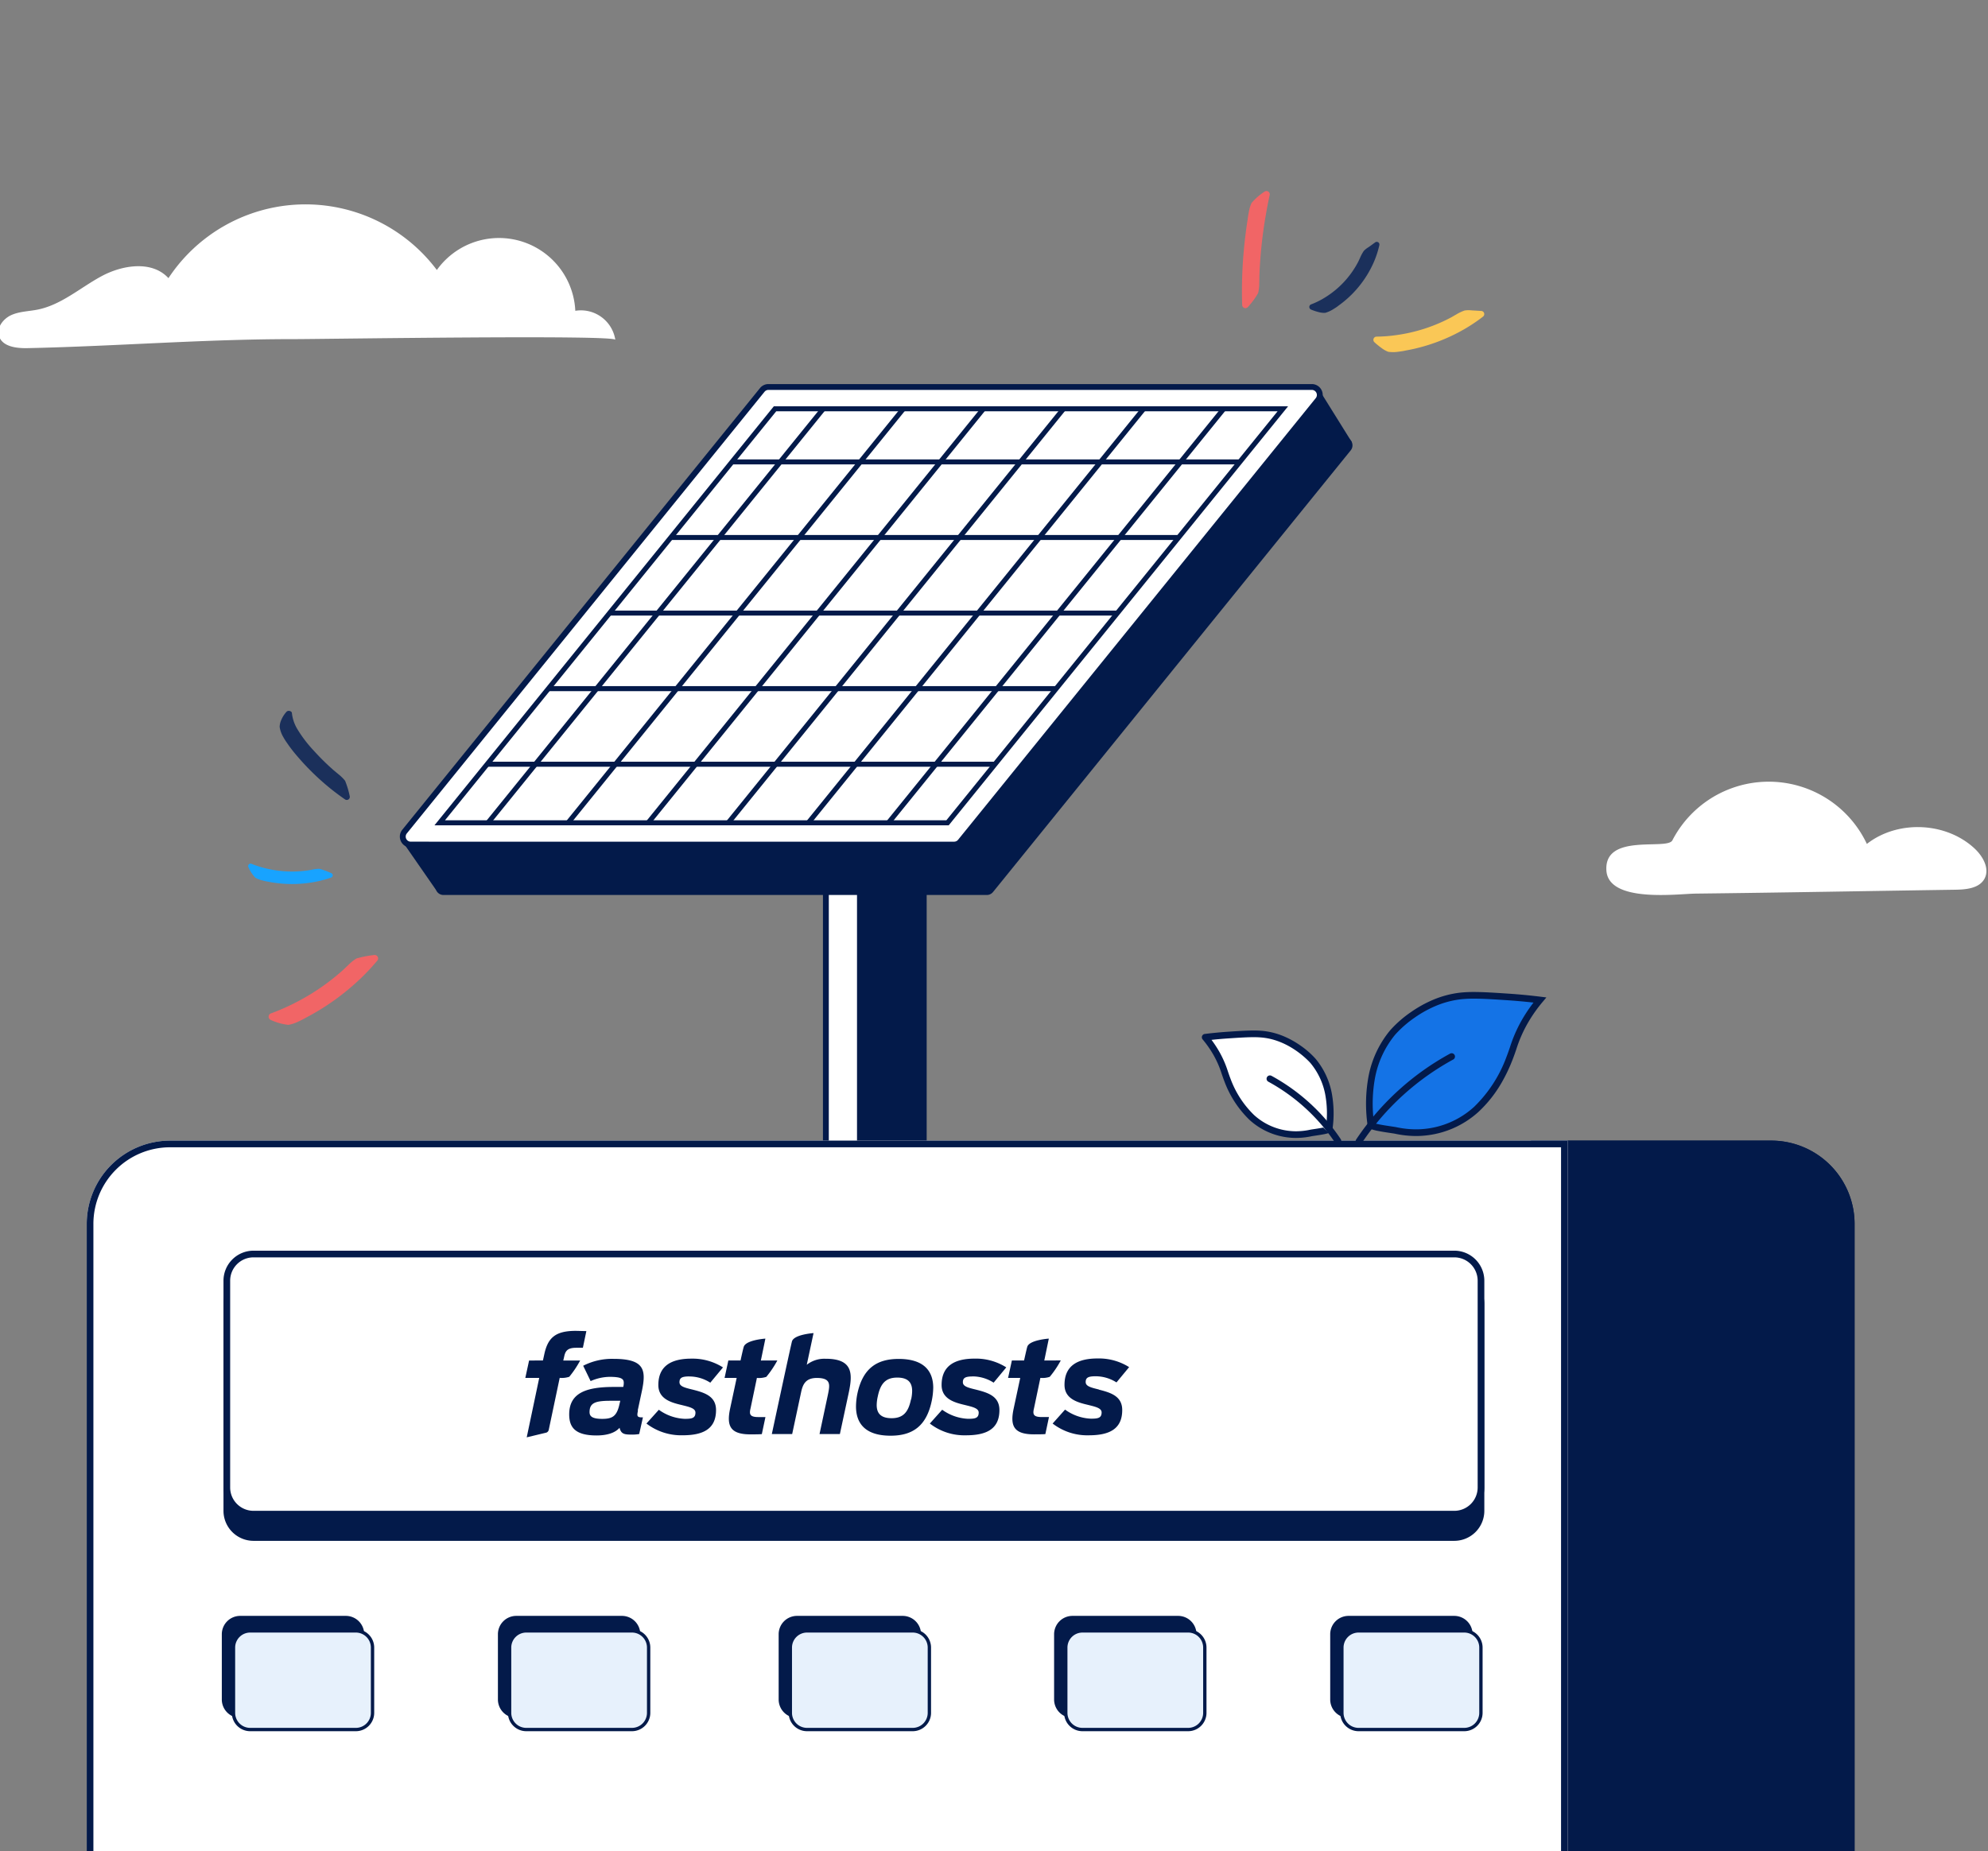 <svg xmlns="http://www.w3.org/2000/svg" xmlns:xlink="http://www.w3.org/1999/xlink" width="596" height="555" viewBox="0 0 596 555"><rect x="0" y="0" width="596" height="555" fill="#808080" stroke="none"/><defs><clipPath id="a"><rect width="596" height="555" transform="translate(345 9657.002)" fill="#e7f1fc"/></clipPath><clipPath id="b"><path d="M326.833,80.447,226.3,204.588H378.55L479.077,80.447Z" transform="translate(-226.305 -80.447)" fill="none"/></clipPath></defs><g transform="translate(-345 -9657.002)" clip-path="url(#a)"><g transform="translate(5899.001 19618)"><g transform="translate(0 -30)"><path d="M380.554,333.718h20.01V256.947h-20.01" transform="translate(-5676.75 -9921.23)" fill="#031a4a"/><rect width="10.209" height="76.771" transform="translate(-5306.404 -9664.283)" fill="#fff"/><path d="M-.875-.875H11.084V77.646H-.875ZM9.334.875H.875V75.9H9.334Z" transform="translate(-5306.404 -9664.283)" fill="#031a4a"/><path d="M390.038,228.155H227.14a2.394,2.394,0,0,1-1.86-3.9L332.511,91.835a2.393,2.393,0,0,1,1.86-.888h162.9a2.394,2.394,0,0,1,1.86,3.9L391.9,227.267a2.392,2.392,0,0,1-1.86.888" transform="translate(-5648.192 -9890.805)" fill="#031a4a"/><path d="M487.128,76.351,386.46,200.671l-6.558,8.094a2.4,2.4,0,0,1-1.862.89h-162.9a2.393,2.393,0,0,1-1.854-3.9L320.51,73.337a2.4,2.4,0,0,1,1.862-.89h162.9a2.393,2.393,0,0,1,1.854,3.9" transform="translate(-5645.993 -9887.414)" fill="#fff"/><path d="M322.372,71.572h162.9a3.268,3.268,0,0,1,2.533,5.331L387.14,201.222l-6.558,8.094a3.262,3.262,0,0,1-2.542,1.214h-162.9A3.268,3.268,0,0,1,212.6,205.2L319.83,72.787A3.262,3.262,0,0,1,322.372,71.572ZM378.039,208.78a1.519,1.519,0,0,0,1.183-.567l6.558-8.093L486.448,75.8a1.518,1.518,0,0,0-1.174-2.478h-162.9a1.519,1.519,0,0,0-1.183.567L213.964,206.3a1.518,1.518,0,0,0,1.174,2.478Z" transform="translate(-5645.993 -9887.414)" fill="#031a4a"/><path d="M226.3,204.588,326.832,80.447H479.077L378.55,204.588Z" transform="translate(-5648.479 -9888.881)" fill="#fff"/><path d="M378.908,205.338H224.733L326.474,79.7H480.65Zm-151.031-1.5H378.193L477.5,81.2H327.19Z" transform="translate(-5648.479 -9888.881)" fill="#031a4a"/><path d="M213.055,239.947l9.731,14.03,14.77-4.23-3.587-9.392Z" transform="translate(-5646.05 -9918.114)" fill="#031a4a"/><g transform="translate(-5422.173 -9808.434)"><g clip-path="url(#b)"><path d="M180.494.75H0V-.75H180.494Z" transform="translate(74.116 15.926)" fill="#031a4a"/><path d="M180.494.75H0V-.75H180.494Z" transform="translate(57.17 38.59)" fill="#031a4a"/><path d="M180.494.75H0V-.75H180.494Z" transform="translate(40.223 61.254)" fill="#031a4a"/><path d="M180.494.75H0V-.75H180.494Z" transform="translate(23.276 83.917)" fill="#031a4a"/><path d="M180.494.75H0V-.75H180.494Z" transform="translate(6.329 106.581)" fill="#031a4a"/><path d="M.583,137.68l-1.166-.944L110.526-.472l1.166.944Z" transform="translate(8.936 -6.235)" fill="#031a4a"/><path d="M.583,137.68l-1.166-.944L110.526-.472l1.166.944Z" transform="translate(32.947 -6.235)" fill="#031a4a"/><path d="M.583,137.68l-1.166-.944L110.526-.472l1.166.944Z" transform="translate(56.959 -6.235)" fill="#031a4a"/><path d="M.583,137.68l-1.166-.944L110.526-.472l1.166.944Z" transform="translate(80.97 -6.235)" fill="#031a4a"/><path d="M.583,137.68l-1.166-.944L110.526-.472l1.166.944Z" transform="translate(104.982 -6.235)" fill="#031a4a"/><path d="M.583,137.68l-1.166-.944L110.526-.472l1.166.944Z" transform="translate(128.993 -6.235)" fill="#031a4a"/></g></g><path d="M164.069,298.532a62.043,62.043,0,0,0,6.147-2.61,66.654,66.654,0,0,0,15.632-10.48l1.528-1.454a14.084,14.084,0,0,1,2.416-1.952,30.434,30.434,0,0,1,5.323-1.045,1.032,1.032,0,0,1,1,1.637,67.516,67.516,0,0,1-4.937,5.293A72.1,72.1,0,0,1,174.639,299.8l-.593.335c-.37.193-.882.447-1.438.709a11.872,11.872,0,0,1-3.162,1.083,16.641,16.641,0,0,1-5.307-1.478,1.059,1.059,0,0,1-.069-1.916" transform="translate(-5636.966 -9925.635)" fill="#f16566"/><path d="M156.9,247.459a30.3,30.3,0,0,0,4.3,1.375,33.256,33.256,0,0,0,12.7.631l.421-.069.985-.183a9.923,9.923,0,0,1,2.092-.227,24.973,24.973,0,0,1,3.486,1.292.706.706,0,0,1,.013,1.32,34.057,34.057,0,0,1-4.876,1.308,36.985,36.985,0,0,1-14.153-.083l-.468-.078c-.285-.06-.673-.151-1.089-.256a7.969,7.969,0,0,1-2.173-.838,10.569,10.569,0,0,1-2.079-3.179.733.733,0,0,1,.842-1.014" transform="translate(-5635.591 -9919.484)" fill="#18a3ff"/><path d="M187.19,217.931q-2.619-1.8-5.074-3.827a75.8,75.8,0,0,1-6.557-6.121c-1.033-1.081-2.03-2.2-2.995-3.341a40.841,40.841,0,0,1-2.8-3.656,17.208,17.208,0,0,1-1.141-1.808,8.359,8.359,0,0,1-1.077-3.033,5.533,5.533,0,0,1,.529-2.162,8.632,8.632,0,0,1,1.515-2.347c.518-.562,1.6-.213,1.629.363a11.743,11.743,0,0,0,1.619,4.8,38.12,38.12,0,0,0,4.926,6.469,71.413,71.413,0,0,0,5.985,5.9s.673.548,1.445,1.2a12.661,12.661,0,0,1,1.968,1.94,26.023,26.023,0,0,1,1.389,4.6.916.916,0,0,1-1.357,1.023" transform="translate(-5637.708 -9909.208)" fill="#1b305b"/><path d="M566.515,20.135a28.355,28.355,0,0,1-1.867,5.569,31.651,31.651,0,0,1-10.406,12.609l-.437.336c-.279.191-.669.442-1.093.7a8.772,8.772,0,0,1-2.467,1.112,6.489,6.489,0,0,1-1.884-.216,16.435,16.435,0,0,1-2.346-.782.844.844,0,0,1-.08-1.5,24.074,24.074,0,0,0,4.494-2.244,27.382,27.382,0,0,0,9.622-10.339l.216-.424.469-1.014a12.071,12.071,0,0,1,1.12-2.065,7.221,7.221,0,0,1,1.376-1.09c.644-.438,1.338-.961,2-1.441a.8.8,0,0,1,1.284.786" transform="translate(-5706.984 -9877.651)" fill="#1b305b"/><path d="M601.95,46.147a50.289,50.289,0,0,1-5.56,3.747,54.233,54.233,0,0,1-17.682,6.459l-.617.131c-.381.065-.9.143-1.469.216a10.7,10.7,0,0,1-3.1.04,7.724,7.724,0,0,1-1.92-1.051,24.467,24.467,0,0,1-2.252-1.82.976.976,0,0,1,.521-1.682,45.327,45.327,0,0,0,6.049-.461,49.237,49.237,0,0,0,16.263-5.22l.5-.277c.3-.178.714-.423,1.166-.671a13.2,13.2,0,0,1,2.55-1.213,8.264,8.264,0,0,1,2.085-.035l2.883.172a.944.944,0,0,1,.577,1.664" transform="translate(-5711.298 -9882.249)" fill="#fac756"/><path d="M529.122,1.611c-.466,2.1-.867,4.219-1.227,6.343a135.066,135.066,0,0,0-1.882,18.134s0,.942-.035,2.039a12.668,12.668,0,0,1-.341,2.978,23.506,23.506,0,0,1-3.041,4.16.982.982,0,0,1-1.74-.515c-.078-2.235-.087-4.472-.052-6.708A140.23,140.23,0,0,1,522.47,9.185s.109-.973.323-2.092a11.693,11.693,0,0,1,.859-2.982A17.87,17.87,0,0,1,527.558.693a.994.994,0,0,1,1.564.919" transform="translate(-5702.452 -9874.229)" fill="#f16566"/></g><path d="M0,0H72A25,25,0,0,1,97,25V219a0,0,0,0,1,0,0H0a0,0,0,0,1,0,0V0A0,0,0,0,1,0,0Z" transform="translate(-5095 -9619)" fill="#031a4a"/><path d="M2,2V217H95V25A22.979,22.979,0,0,0,72,2H2M0,0H72A25,25,0,0,1,97,25V219H0Z" transform="translate(-5095 -9619)" fill="#031a4a"/><path d="M25,0H444a0,0,0,0,1,0,0V219a0,0,0,0,1,0,0H0a0,0,0,0,1,0,0V25A25,25,0,0,1,25,0Z" transform="translate(-5528 -9619)" fill="#fff"/><path d="M25,2A22.979,22.979,0,0,0,2,25V217H442V2H25m0-2H444V219H0V25A25,25,0,0,1,25,0Z" transform="translate(-5528 -9619)" fill="#031a4a"/><rect width="376" height="78" rx="8" transform="translate(-5486 -9578)" fill="#031a4a"/><path d="M8-1H368a9.01,9.01,0,0,1,9,9V70a9.01,9.01,0,0,1-9,9H8a9.01,9.01,0,0,1-9-9V8A9.01,9.01,0,0,1,8-1ZM368,77a7.008,7.008,0,0,0,7-7V8a7.008,7.008,0,0,0-7-7H8A7.008,7.008,0,0,0,1,8V70a7.008,7.008,0,0,0,7,7Z" transform="translate(-5486 -9578)" fill="#031a4a"/><g transform="translate(0 -27)"><path d="M215.385,39.355c.1.714,6.487,1.462,7.371,1.648a28.222,28.222,0,0,0,8.631.559,26.883,26.883,0,0,0,15.631-6.9,40.77,40.77,0,0,0,9.922-15.267c1.4-3.588,1.931-6.356,4.49-10.856A44.7,44.7,0,0,1,266.051,1.9c-2.292-.283-5.606-.647-9.614-.912-6.048-.4-10.472-.692-14.113-.3-11.711,1.277-19.745,10.15-20.416,10.961C215.33,19.584,214.1,29.44,215.385,39.355Z" transform="translate(-5358.394 -9636.063)" fill="#1473e6"/><path d="M228.921,42.681h0a30.5,30.5,0,0,1-6.372-.7c-.163-.034-.638-.1-1.189-.186-1.1-.162-2.6-.385-3.883-.644a14.987,14.987,0,0,1-1.72-.431c-.374-.125-1.25-.418-1.362-1.228v-.009a45.328,45.328,0,0,1,.326-14.926,30.687,30.687,0,0,1,6.419-13.547A34.312,34.312,0,0,1,227.4,5.523,36.052,36.052,0,0,1,233.9,1.9a29.47,29.47,0,0,1,8.319-2.211A37.56,37.56,0,0,1,246.283-.5c2.87,0,6.276.225,10.22.486,3.2.212,6.454.52,9.671.918L268,1.129l-1.184,1.41A43.763,43.763,0,0,0,262.3,9.033a40,40,0,0,0-3.33,7.676c-.333.972-.678,1.978-1.1,3.05a49.148,49.148,0,0,1-3.351,7.027,37.667,37.667,0,0,1-6.822,8.607,27.826,27.826,0,0,1-16.215,7.163C230.642,42.639,229.779,42.681,228.921,42.681Zm-12.6-3.878a14.489,14.489,0,0,0,1.988.474c1.132.214,2.409.4,3.341.54.654.1,1.086.161,1.309.208a28.531,28.531,0,0,0,5.959.656h0c.794,0,1.592-.038,2.37-.114a25.816,25.816,0,0,0,15.047-6.637,40.063,40.063,0,0,0,9.672-14.9c.4-1.033.742-2.018,1.068-2.971a42.212,42.212,0,0,1,3.484-8.016,45.76,45.76,0,0,1,3.577-5.367c-2.592-.292-5.2-.526-7.766-.7-3.909-.259-7.284-.482-10.088-.482a35.6,35.6,0,0,0-3.85.183,27.473,27.473,0,0,0-7.754,2.063,34.049,34.049,0,0,0-6.131,3.418,32.837,32.837,0,0,0-5.869,5.123,28.709,28.709,0,0,0-6,12.676A43,43,0,0,0,216.323,38.8Z" transform="translate(-5358.394 -9636.063)" fill="#031a4a"/><path d="M213.7,36.517c-.072.523-4.758,1.073-5.407,1.21a20.758,20.758,0,0,1-6.332.409A19.72,19.72,0,0,1,190.5,33.075a29.931,29.931,0,0,1-7.281-11.2c-1.03-2.632-1.415-4.663-3.292-7.964a32.956,32.956,0,0,0-3.39-4.874c1.68-.207,4.113-.474,7.052-.669a64.142,64.142,0,0,1,10.353-.216c8.592.936,14.486,7.445,14.978,8.04C213.744,22.013,214.646,29.243,213.7,36.517Z" transform="translate(-5369.228 -9632.03)" fill="#fff"/><path d="M203.773,39.223c-.638,0-1.279-.031-1.9-.091a20.681,20.681,0,0,1-12.05-5.324,31.092,31.092,0,0,1-7.531-11.569c-.309-.791-.562-1.53-.807-2.245a29.093,29.093,0,0,0-2.423-5.588,32.068,32.068,0,0,0-3.287-4.726,1,1,0,0,1,.644-1.635c2.361-.291,4.753-.518,7.108-.674,2.9-.192,5.4-.358,7.511-.358a27.751,27.751,0,0,1,3.017.145A21.884,21.884,0,0,1,200.228,8.8a26.712,26.712,0,0,1,4.812,2.68,25.49,25.49,0,0,1,4.65,4.075,22.779,22.779,0,0,1,4.764,10.054,33.528,33.528,0,0,1,.243,11.038v.008c-.1.758-.884,1.019-1.177,1.117a11.224,11.224,0,0,1-1.291.324c-.944.191-2.051.355-2.86.475-.386.057-.751.111-.864.135A22.711,22.711,0,0,1,203.773,39.223Zm-25.337-29.4a33.877,33.877,0,0,1,2.359,3.593,31.164,31.164,0,0,1,2.576,5.929c.238.7.484,1.414.778,2.165a29.161,29.161,0,0,0,7.03,10.833,18.671,18.671,0,0,0,10.882,4.8c.561.054,1.137.082,1.711.082a20.738,20.738,0,0,0,4.318-.475c.165-.035.45-.078.983-.157.754-.112,2.85-.422,3.7-.677a31.157,31.157,0,0,0-.277-9.9,20.8,20.8,0,0,0-4.346-9.183c-.056-.068-5.806-6.757-14.316-7.684a25.8,25.8,0,0,0-2.8-.133c-2.046,0-4.4.156-7.379.353C181.925,9.48,180.177,9.633,178.436,9.822Z" transform="translate(-5369.228 -9632.03)" fill="#031a4a"/><path d="M207.688,34.123A58.359,58.359,0,0,0,194.8,20.362a57.625,57.625,0,0,0-7.5-4.879" transform="translate(-5360.583 -9626.031)" fill="#fff"/><path d="M207.689,35.123a1,1,0,0,1-.831-.442,56.8,56.8,0,0,0-20.036-18.32,1,1,0,1,1,.958-1.756,58.8,58.8,0,0,1,20.738,18.96,1,1,0,0,1-.829,1.558Z" transform="translate(-5360.583 -9626.031)" fill="#031a4a"/><path d="M213.2,37.092a1,1,0,0,1-.829-1.558A79.721,79.721,0,0,1,240.509,9.805a1,1,0,0,1,.958,1.756,77.722,77.722,0,0,0-27.44,25.089A1,1,0,0,1,213.2,37.092Z" transform="translate(-5359.787 -9627.886)" fill="#031a4a"/></g><g transform="translate(0.426 -15.386)"><rect width="41.685" height="29.578" rx="5" transform="translate(-5487.427 -9460.614)" fill="#031a4a"/><path d="M5-.5H36.685a5.506,5.506,0,0,1,5.5,5.5V24.578a5.506,5.506,0,0,1-5.5,5.5H5a5.506,5.506,0,0,1-5.5-5.5V5A5.506,5.506,0,0,1,5-.5ZM36.685,29.078a4.505,4.505,0,0,0,4.5-4.5V5a4.505,4.505,0,0,0-4.5-4.5H5A4.505,4.505,0,0,0,.5,5V24.578a4.505,4.505,0,0,0,4.5,4.5Z" transform="translate(-5487.427 -9460.614)" fill="#031a4a"/><rect width="41.685" height="29.578" rx="5" transform="translate(-5404.651 -9460.614)" fill="#031a4a"/><path d="M5-.5H36.685a5.506,5.506,0,0,1,5.5,5.5V24.578a5.506,5.506,0,0,1-5.5,5.5H5a5.506,5.506,0,0,1-5.5-5.5V5A5.506,5.506,0,0,1,5-.5ZM36.685,29.078a4.505,4.505,0,0,0,4.5-4.5V5a4.505,4.505,0,0,0-4.5-4.5H5A4.505,4.505,0,0,0,.5,5V24.578a4.505,4.505,0,0,0,4.5,4.5Z" transform="translate(-5404.651 -9460.614)" fill="#031a4a"/><rect width="41.685" height="29.578" rx="5" transform="translate(-5320.486 -9460.614)" fill="#031a4a"/><path d="M5-.5H36.685a5.506,5.506,0,0,1,5.5,5.5V24.578a5.506,5.506,0,0,1-5.5,5.5H5a5.506,5.506,0,0,1-5.5-5.5V5A5.506,5.506,0,0,1,5-.5ZM36.685,29.078a4.505,4.505,0,0,0,4.5-4.5V5a4.505,4.505,0,0,0-4.5-4.5H5A4.505,4.505,0,0,0,.5,5V24.578a4.505,4.505,0,0,0,4.5,4.5Z" transform="translate(-5320.486 -9460.614)" fill="#031a4a"/><rect width="41.685" height="29.578" rx="5" transform="translate(-5237.908 -9460.614)" fill="#031a4a"/><path d="M5-.5H36.685a5.506,5.506,0,0,1,5.5,5.5V24.578a5.506,5.506,0,0,1-5.5,5.5H5a5.506,5.506,0,0,1-5.5-5.5V5A5.506,5.506,0,0,1,5-.5ZM36.685,29.078a4.505,4.505,0,0,0,4.5-4.5V5a4.505,4.505,0,0,0-4.5-4.5H5A4.505,4.505,0,0,0,.5,5V24.578a4.505,4.505,0,0,0,4.5,4.5Z" transform="translate(-5237.908 -9460.614)" fill="#031a4a"/><rect width="41.685" height="29.578" rx="5" transform="translate(-5155.132 -9460.614)" fill="#031a4a"/><path d="M5-.5H36.685a5.506,5.506,0,0,1,5.5,5.5V24.578a5.506,5.506,0,0,1-5.5,5.5H5a5.506,5.506,0,0,1-5.5-5.5V5A5.506,5.506,0,0,1,5-.5ZM36.685,29.078a4.505,4.505,0,0,0,4.5-4.5V5a4.505,4.505,0,0,0-4.5-4.5H5A4.505,4.505,0,0,0,.5,5V24.578a4.505,4.505,0,0,0,4.5,4.5Z" transform="translate(-5155.132 -9460.614)" fill="#031a4a"/><rect width="41.685" height="29.578" rx="5" transform="translate(-5484.427 -9456.614)" fill="#e7f1fc"/><path d="M5-.5H36.685a5.506,5.506,0,0,1,5.5,5.5V24.578a5.506,5.506,0,0,1-5.5,5.5H5a5.506,5.506,0,0,1-5.5-5.5V5A5.506,5.506,0,0,1,5-.5ZM36.685,29.078a4.505,4.505,0,0,0,4.5-4.5V5a4.505,4.505,0,0,0-4.5-4.5H5A4.505,4.505,0,0,0,.5,5V24.578a4.505,4.505,0,0,0,4.5,4.5Z" transform="translate(-5484.427 -9456.614)" fill="#031a4a"/><rect width="41.685" height="29.578" rx="5" transform="translate(-5401.651 -9456.614)" fill="#e7f1fc"/><path d="M5-.5H36.685a5.506,5.506,0,0,1,5.5,5.5V24.578a5.506,5.506,0,0,1-5.5,5.5H5a5.506,5.506,0,0,1-5.5-5.5V5A5.506,5.506,0,0,1,5-.5ZM36.685,29.078a4.505,4.505,0,0,0,4.5-4.5V5a4.505,4.505,0,0,0-4.5-4.5H5A4.505,4.505,0,0,0,.5,5V24.578a4.505,4.505,0,0,0,4.5,4.5Z" transform="translate(-5401.651 -9456.614)" fill="#031a4a"/><rect width="41.685" height="29.578" rx="5" transform="translate(-5317.486 -9456.614)" fill="#e7f1fc"/><path d="M5-.5H36.685a5.506,5.506,0,0,1,5.5,5.5V24.578a5.506,5.506,0,0,1-5.5,5.5H5a5.506,5.506,0,0,1-5.5-5.5V5A5.506,5.506,0,0,1,5-.5ZM36.685,29.078a4.505,4.505,0,0,0,4.5-4.5V5a4.505,4.505,0,0,0-4.5-4.5H5A4.505,4.505,0,0,0,.5,5V24.578a4.505,4.505,0,0,0,4.5,4.5Z" transform="translate(-5317.486 -9456.614)" fill="#031a4a"/><rect width="41.685" height="29.578" rx="5" transform="translate(-5234.908 -9456.614)" fill="#e7f1fc"/><path d="M5-.5H36.685a5.506,5.506,0,0,1,5.5,5.5V24.578a5.506,5.506,0,0,1-5.5,5.5H5a5.506,5.506,0,0,1-5.5-5.5V5A5.506,5.506,0,0,1,5-.5ZM36.685,29.078a4.505,4.505,0,0,0,4.5-4.5V5a4.505,4.505,0,0,0-4.5-4.5H5A4.505,4.505,0,0,0,.5,5V24.578a4.505,4.505,0,0,0,4.5,4.5Z" transform="translate(-5234.908 -9456.614)" fill="#031a4a"/><rect width="41.685" height="29.578" rx="5" transform="translate(-5152.132 -9456.614)" fill="#e7f1fc"/><path d="M5-.5H36.685a5.506,5.506,0,0,1,5.5,5.5V24.578a5.506,5.506,0,0,1-5.5,5.5H5a5.506,5.506,0,0,1-5.5-5.5V5A5.506,5.506,0,0,1,5-.5ZM36.685,29.078a4.505,4.505,0,0,0,4.5-4.5V5a4.505,4.505,0,0,0-4.5-4.5H5A4.505,4.505,0,0,0,.5,5V24.578a4.505,4.505,0,0,0,4.5,4.5Z" transform="translate(-5152.132 -9456.614)" fill="#031a4a"/></g><rect width="376" height="78" rx="8" transform="translate(-5486 -9585)" fill="#fff"/><path d="M8-1H368a9.01,9.01,0,0,1,9,9V70a9.01,9.01,0,0,1-9,9H8a9.01,9.01,0,0,1-9-9V8A9.01,9.01,0,0,1,8-1ZM368,77a7.008,7.008,0,0,0,7-7V8a7.008,7.008,0,0,0-7-7H8A7.008,7.008,0,0,0,1,8V70a7.008,7.008,0,0,0,7,7Z" transform="translate(-5486 -9585)" fill="#031a4a"/><path d="M184.939,90.895a10.439,10.439,0,0,0-11.993-8.7,22.9,22.9,0,0,0-41.511-12.235,49.232,49.232,0,0,0-80.467,2.447C46.1,67.074,37.253,68.4,30.9,71.824s-12.011,8.563-19.087,10c-2.639.536-5.423.539-7.888,1.622S-.636,87.224.179,89.79c1,3.154,5.181,3.666,8.489,3.6,26.6-.564,53.271-2.725,79.838-2.7,8.138.008,96.258-1.375,96.434.2" transform="translate(-5554.47 -9950.004)" fill="#fff"/><path d="M546.758,74.947l9.017,14.471L533.69,109.249l-1.624-15.658Z" transform="translate(-5704.52 -9917.872)" fill="#031a4a"/><path d="M720.087,268.109c3.233-.048,7.069-.439,8.632-3.268,1.664-3.011-.441-6.746-2.959-9.089-8.582-7.99-23.059-8.6-32.288-1.371a32.522,32.522,0,0,0-58.312-1.07c-1.58,3.057-20.5-2.316-19.778,9.034.627,9.794,21.292,7,26.75,6.932,25.985-.3,51.97-.778,77.955-1.167" transform="translate(-5687.787 -9962.34)" fill="#fff"/><g transform="translate(-5582.513 -9617.965)"><path d="M27.219,24.714A30.314,30.314,0,0,0,30.514,19.8H25.45l.271-1.174c.352-1.749,1.058-2.642,3.626-2.642h1.979l1.045-5-3.138-.075c-6.161,0-8.426,2.068-9.491,7.1l-.393,1.79H15.2L14.068,25.02h4.169L14.489,42.836l5.868-1.41a1.113,1.113,0,0,0,.733-.821L24.379,25a7.02,7.02,0,0,0,2.853-.318M42.343,32.7c-.786,3.628-1.953,4.6-5.186,4.6-3.044,0-3.83-.773-3.83-2.034,0-2.849,1.87-3.392,6.38-3.392h2.834Zm5.428,2.075,1.275-5.969c1.281-6.205.745-9.5-8.528-9.5a18.927,18.927,0,0,0-9.1,2.068l2.23,4.6A14.539,14.539,0,0,1,39.3,24.7c3.5,0,4.285.587,4.285,1.75a4.753,4.753,0,0,1-.155,1.275H40.635c-8.046,0-13.41,1.635-13.41,8.226,0,3.832,1.728,6.321,8.2,6.321,3.227,0,5.613-.815,6.895-2.3.427,1.674,1.213,2.034,3.274,2.034a12.1,12.1,0,0,0,2.617-.163l1.118-5c-1.919.075-1.79-.474-1.485-2.034M84.687,19.8l1.356-6.565s-5.77.386-6.474,2.422c-.129.38-.38,1.418-.975,4.13H74.939L73.806,25.02h3.626l-1.994,9.326c-1.011,4.917-.075,7.6,6.1,7.6,1.084,0,2.556,0,3.437-.075l1.084-5.113H83.9c-2.617,0-2.711-.936-2.3-2.652L83.5,25.02a6.868,6.868,0,0,0,2.822-.319,29.765,29.765,0,0,0,3.308-4.917Zm84.97,0,1.356-6.565s-5.77.386-6.447,2.422c-.122.38-.367,1.418-.97,4.13h-3.654L158.8,25.02h3.641l-1.994,9.318c-1.027,4.917-.081,7.6,6.1,7.6,1.084,0,2.555,0,3.43-.075l1.084-5.113h-2.183c-2.617,0-2.711-.936-2.3-2.652l1.907-9.088a6.8,6.8,0,0,0,2.806-.318,28.954,28.954,0,0,0,3.308-4.917ZM104.1,19.281a8.506,8.506,0,0,0-5.654,1.8l2.033-9.5s-5.742.38-6.447,2.422c-.271.814-6.06,27.849-6.06,27.849h6.1l2.658-12.446c.515-2.5,1.4-4.375,4.745-4.375,4.319,0,3.892,2.109,3.349,4.843l-2.55,11.978h6.1l2.711-12.635c1.125-5.488,1.213-9.943-6.976-9.943m25.578,12.208c-.766,3.7-2.258,5.615-5.8,5.615-3.355,0-4.474-1.594-4.474-3.941a12.454,12.454,0,0,1,.318-2.551c.773-3.737,2.258-5.684,5.843-5.684,3.39,0,4.467,1.635,4.467,4.021a12.5,12.5,0,0,1-.313,2.557m6.637-3.48c0-5.222-2.962-8.694-10.371-8.694-6.623,0-10.752,2.923-12.358,10.343a19.861,19.861,0,0,0-.427,3.9c0,5.263,2.962,8.777,10.366,8.777,6.67,0,10.765-2.963,12.323-10.377a20.788,20.788,0,0,0,.461-3.941" transform="translate(171.932 45.095)" fill="#031a4a"/><path d="M600.433,56a11.682,11.682,0,0,1,6.249,1.878l3.792-4.582a17.018,17.018,0,0,0-9.483-2.628c-5.875,0-9.906,2.076-9.906,7.911,0,4.187,3.847,5.256,6.964,5.991,2.192.551,4.153.94,4.153,2.273,0,1.716-1.137,1.872-3.207,1.872a14.235,14.235,0,0,1-7.734-2.722l-3.7,4.14A16.884,16.884,0,0,0,598.4,73.661c5.984,0,10.018-1.768,10.018-7.563,0-4.228-3.553-5.242-7-6.127-2.437-.589-3.956-.98-3.956-2.226,0-1.361.818-1.729,2.974-1.729" transform="translate(-280.281 13.66)" fill="#031a4a"/><path d="M198.677,56.043a11.637,11.637,0,0,1,6.257,1.865l3.8-4.581a17.017,17.017,0,0,0-9.469-2.628c-5.875,0-9.906,2.076-9.906,7.911,0,4.187,3.847,5.256,6.964,5.991,2.192.551,4.16.94,4.16,2.273,0,1.716-1.143,1.873-3.207,1.873a14.167,14.167,0,0,1-7.768-2.722l-3.717,4.132a17.119,17.119,0,0,0,10.845,3.52c5.984,0,10.018-1.768,10.018-7.563,0-4.228-3.553-5.241-7.005-6.127-2.437-.589-3.955-.98-3.955-2.226,0-1.361.823-1.73,2.982-1.73" transform="translate(36.524 13.637)" fill="#031a4a"/><path d="M775.487,59.743c-2.423-.589-3.942-.98-3.942-2.226,0-1.361.823-1.735,2.974-1.735a11.683,11.683,0,0,1,6.262,1.844l3.792-4.582a16.979,16.979,0,0,0-9.462-2.6c-5.875,0-9.911,2.076-9.911,7.911,0,4.187,3.847,5.256,6.978,5.992,2.192.551,4.146.94,4.146,2.273,0,1.716-1.137,1.878-3.207,1.878a14.188,14.188,0,0,1-7.755-2.722l-3.724,4.179a16.95,16.95,0,0,0,10.845,3.527c5.991,0,10.018-1.768,10.018-7.571,0-4.228-3.553-5.241-7.012-6.127" transform="translate(-417.548 13.838)" fill="#031a4a"/></g></g></g></svg>